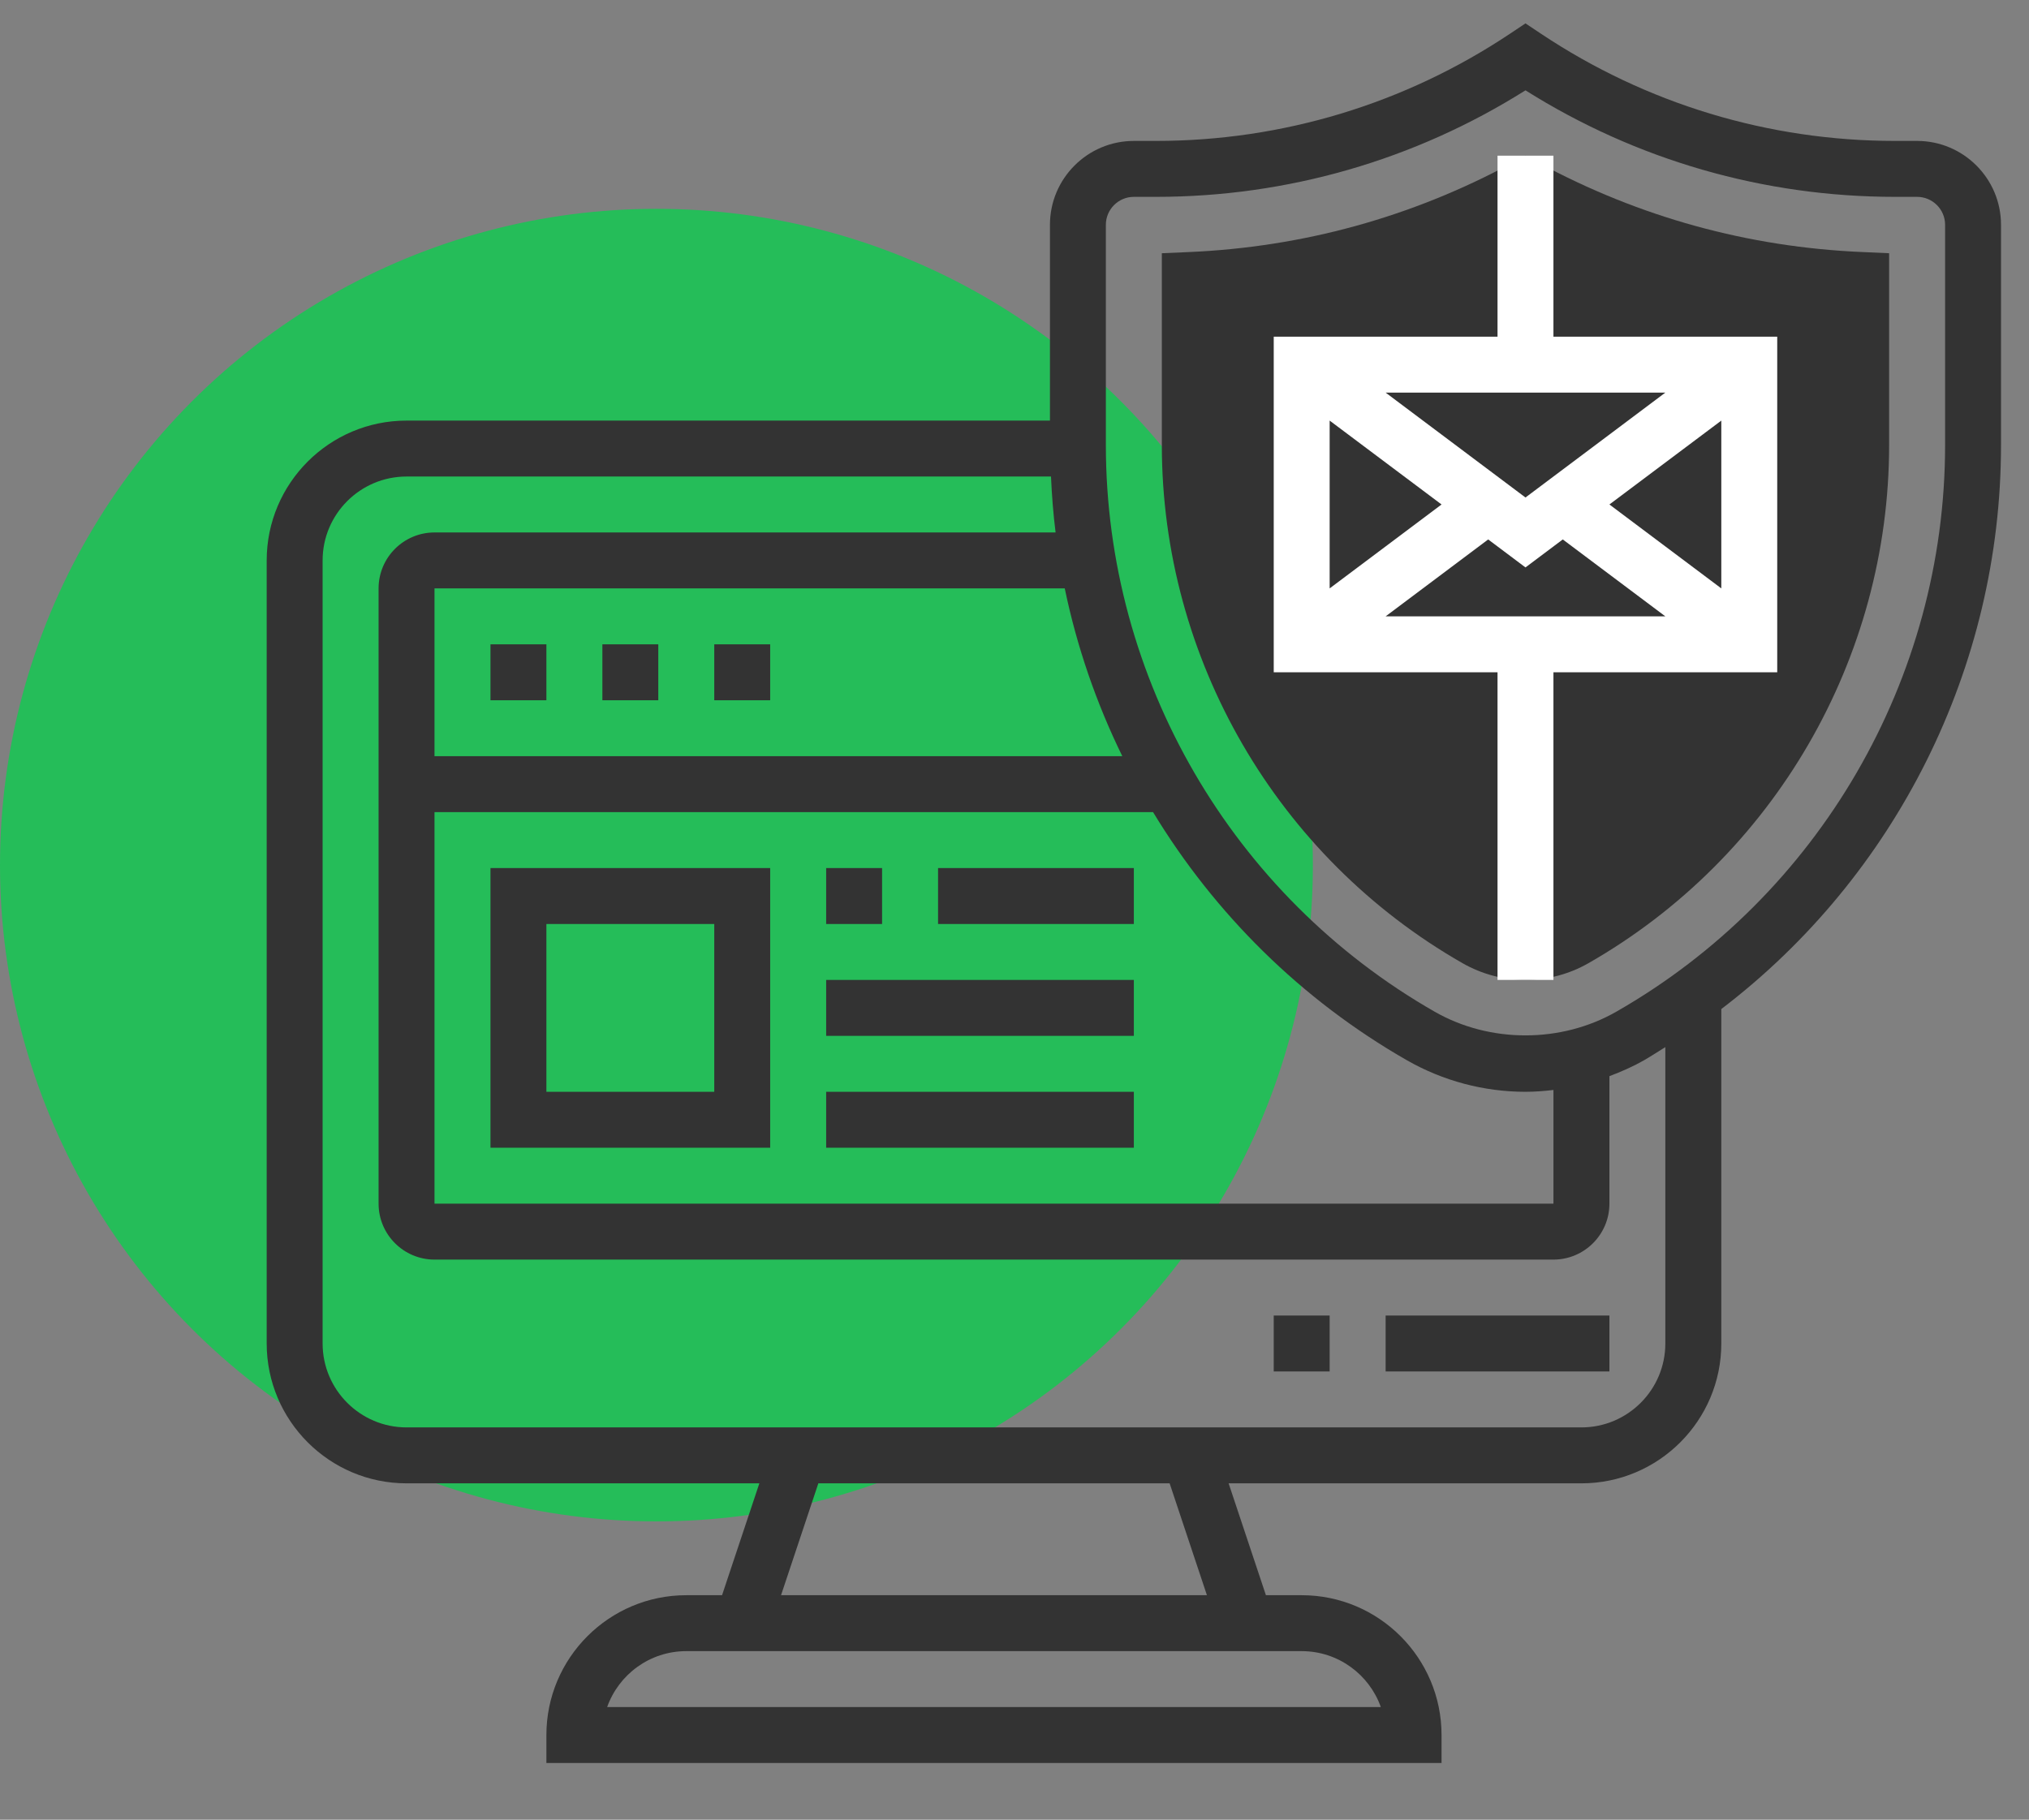 <?xml version="1.0" encoding="UTF-8"?> <svg xmlns="http://www.w3.org/2000/svg" width="68" height="61" viewBox="0 0 68 61" fill="none"><rect x="0" y="0" width="68" height="61" fill="#808080" stroke="none"/><circle cx="22" cy="29" r="22" fill="#25BD59"></circle><g clip-path="url(#clip0)"><path d="M51.125 32.849C50.387 32.849 49.66 32.656 49.018 32.289C42.8 28.737 38.938 22.081 38.938 14.92V8.489L39.835 8.45C43.663 8.285 47.313 7.279 50.679 5.46L51.125 5.218L51.571 5.459C54.938 7.278 58.587 8.285 62.415 8.449L63.312 8.489V14.92C63.312 22.081 59.45 28.736 53.233 32.289C52.59 32.656 51.862 32.849 51.125 32.849Z" fill="#333333"></path><path d="M27.688 29.099H38V37.536H27.688V29.099Z" fill="#25BD59"></path><path d="M46.438 44.099H53.938V45.974H46.438V44.099Z" fill="#333333"></path><path d="M42.688 44.099H44.562V45.974H42.688V44.099Z" fill="#333333"></path><path d="M52.062 5.218H50.188V11.286H42.688V22.536H50.188V32.849H52.062V22.536H59.562V11.286H52.062V5.218ZM48.312 16.911L44.562 19.724V14.099L48.312 16.911ZM49.875 18.083L51.125 19.021L52.375 18.083L55.812 20.661H46.438L49.875 18.083ZM53.938 16.911L57.688 14.099V19.724L53.938 16.911ZM51.125 16.677L46.438 13.161H55.812L51.125 16.677Z" fill="white"></path><path d="M64.25 4.724H63.51C59.273 4.724 55.17 3.481 51.645 1.131L51.125 0.784L50.605 1.131C47.081 3.481 42.977 4.724 38.74 4.724H38C36.449 4.724 35.188 5.985 35.188 7.536V14.099H13.625C11.04 14.099 8.938 16.201 8.938 18.786V45.036C8.938 47.621 11.04 49.724 13.625 49.724H25.449L24.199 53.474H23C20.415 53.474 18.312 55.576 18.312 58.161V59.099H48.312V58.161C48.312 55.576 46.21 53.474 43.625 53.474H42.426L41.176 49.724H53C55.585 49.724 57.688 47.621 57.688 45.036V33.825C63.535 29.37 67.062 22.377 67.062 14.92V7.536C67.062 5.985 65.801 4.724 64.25 4.724V4.724ZM14.562 27.224H38.644C40.703 30.62 43.602 33.512 47.157 35.545C48.363 36.234 49.735 36.599 51.125 36.599C51.439 36.599 51.752 36.574 52.062 36.538V40.349H14.562V27.224ZM14.562 25.349V19.724H35.684C36.091 21.682 36.742 23.57 37.613 25.349H14.562ZM46.277 57.224H20.348C20.735 56.132 21.777 55.349 23 55.349H43.625C44.847 55.349 45.89 56.132 46.277 57.224ZM40.449 53.474H26.176L27.426 49.724H39.199L40.449 53.474ZM55.812 45.036C55.812 46.587 54.551 47.849 53 47.849H13.625C12.074 47.849 10.812 46.587 10.812 45.036V18.786C10.812 17.235 12.074 15.974 13.625 15.974H35.223C35.251 16.603 35.299 17.229 35.377 17.849H14.562C13.528 17.849 12.688 18.689 12.688 19.724V40.349C12.688 41.383 13.528 42.224 14.562 42.224H52.062C53.097 42.224 53.938 41.383 53.938 40.349V36.075C54.334 35.925 54.723 35.756 55.093 35.545C55.338 35.404 55.572 35.249 55.812 35.101V45.036ZM65.188 14.92C65.188 22.752 60.963 30.031 54.163 33.917C52.316 34.972 49.933 34.972 48.087 33.917C41.287 30.031 37.062 22.752 37.062 14.92V7.536C37.062 7.019 37.483 6.599 38 6.599H38.74C43.141 6.599 47.411 5.367 51.125 3.028C54.839 5.367 59.109 6.599 63.51 6.599H64.25C64.767 6.599 65.188 7.019 65.188 7.536V14.92Z" fill="#333333"></path><path d="M20.188 21.599H22.062V23.474H20.188V21.599Z" fill="#333333"></path><path d="M16.438 21.599H18.312V23.474H16.438V21.599Z" fill="#333333"></path><path d="M23.938 21.599H25.812V23.474H23.938V21.599Z" fill="#333333"></path><path d="M16.438 38.474H25.812V29.099H16.438V38.474ZM18.312 30.974H23.938V36.599H18.312V30.974Z" fill="#333333"></path><path d="M27.688 29.099H29.562V30.974H27.688V29.099Z" fill="#333333"></path><path d="M31.438 29.099H38V30.974H31.438V29.099Z" fill="#333333"></path><path d="M27.688 32.849H38V34.724H27.688V32.849Z" fill="#333333"></path><path d="M27.688 36.599H38V38.474H27.688V36.599Z" fill="#333333"></path></g><defs><clipPath id="clip0"><rect width="60" height="60" fill="white" transform="translate(8 0.036)"></rect></clipPath></defs></svg> 